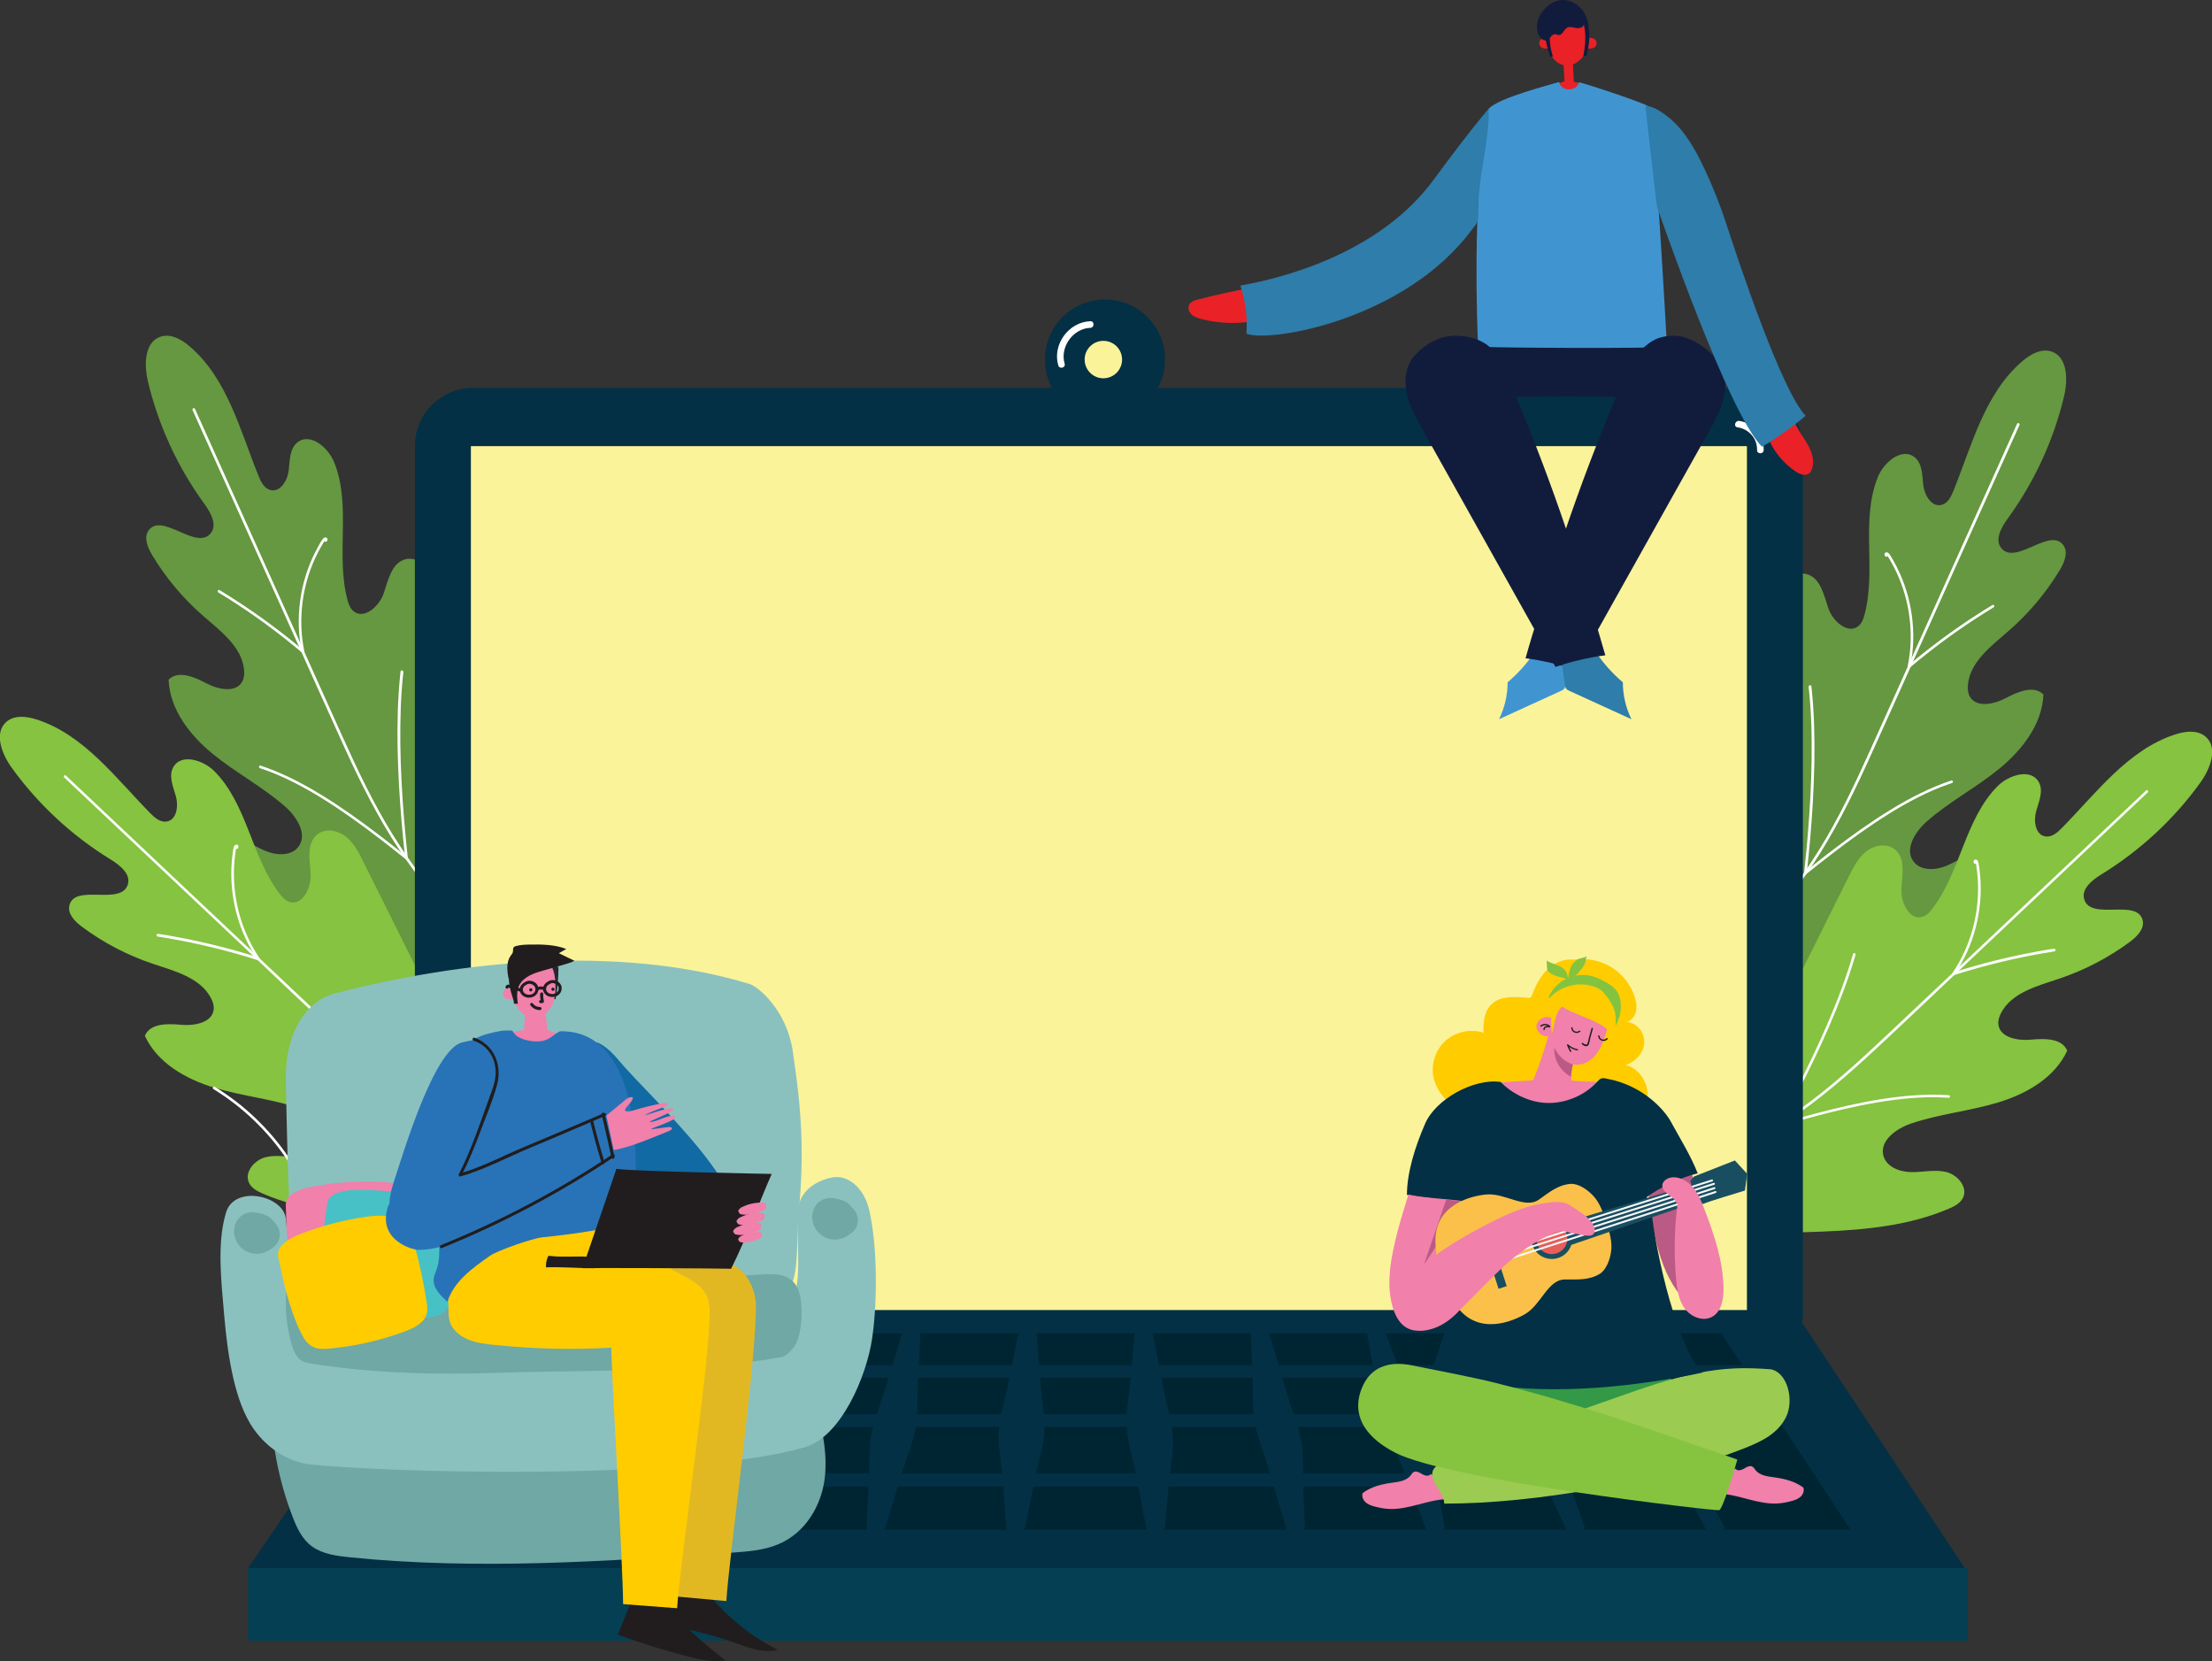 <?xml version="1.0" encoding="UTF-8"?><svg id="_レイヤー_2" xmlns="http://www.w3.org/2000/svg" viewBox="0 0 414.75 311.4"><rect x="0" y="0" width="414.75" height="311.4" fill="#333333" stroke="none"/><defs><style>.cls-1{fill:none;stroke:#f7f8f9;stroke-linecap:round;stroke-linejoin:round;stroke-width:.36px;}.cls-2{fill:#fac049;}.cls-3{fill:#033044;}.cls-4{fill:#002532;}.cls-5{fill:#053f54;}.cls-6{fill:#ea2126;}.cls-7{fill:#fff;}.cls-8{fill:#fc0;}.cls-9{fill:#faf39a;}.cls-10{fill:#f180ab;}.cls-11{fill:#e75e5a;}.cls-12{fill:#8ac1bf;}.cls-13{fill:#9bcb51;}.cls-14{fill:#84c340;}.cls-15{fill:#86c440;}.cls-16{fill:#ba5a85;}.cls-17{fill:#659840;}.cls-18{fill:#e2b822;}.cls-19{fill:#111c3d;}.cls-20{fill:#126aa4;}.cls-21{fill:#221e1f;}.cls-22{fill:#211d1e;}.cls-23{fill:#4095d1;}.cls-24{fill:#194e60;}.cls-25{fill:#85c340;}.cls-26{fill:#6fa8a4;}.cls-27{fill:#2873b7;}.cls-28{fill:#339946;}.cls-29{fill:#262632;}.cls-30{fill:#2e7daa;}.cls-31{fill:#47c1c6;}</style></defs><g id="_レイヤー_5"><g><path class="cls-17" d="M84.5,185.55c-7.98-2.68-15.82-5.8-23.46-9.33-7.32-3.38-14.59-7.23-20.23-13-.79-.81-1.58-1.73-1.66-2.86-.16-2.19,2.51-3.62,4.68-3.3,2.17,.31,4.02,1.68,6.05,2.51,2.03,.82,4.73,.93,6.06-.81,1.78-2.31-.26-5.6-2.45-7.53-4.2-3.69-9.22-6.32-13.55-9.85-4.33-3.53-8.11-8.38-8.33-13.96,1.78-1.8,4.79-.53,7.03,.66,2.24,1.19,5.61,1.9,6.8-.33,.34-.64,.39-1.39,.33-2.11-.38-4.34-4.37-7.3-7.66-10.16-3.77-3.28-7.02-7.15-9.59-11.43-.85-1.42-1.62-3.3-.64-4.63,2.51-3.42,8.92,3.85,11.62,.57,1.3-1.59,0-3.91-1.21-5.57-4.99-6.85-8.6-14.7-10.56-22.94-.74-3.12-.65-7.39,2.41-8.37,1.89-.61,3.89,.52,5.4,1.81,7.07,6.02,9.46,15.71,12.94,24.32,.45,1.12,1.08,2.36,2.25,2.64,1.84,.44,3.17-1.79,3.4-3.67,.22-1.88,.15-4.07,1.62-5.26,2.35-1.9,5.73,.86,6.88,3.66,3.3,8.05,.28,17.41,2.51,25.81,.2,.77,.48,1.57,1.07,2.1,1.95,1.75,4.89-.79,5.73-3.27,.84-2.48,1.46-5.63,3.97-6.37,1.85-.54,3.84,.71,4.79,2.38,.95,1.67,1.11,3.67,1.25,5.59,.52,7.33,1.04,14.65,1.57,21.98,.22,3.06,1.74,7.19,4.74,6.52,2.97-.66,2.9-5.32,5.45-6.98,1.85-1.21,4.49-.29,5.85,1.45,1.36,1.74,1.75,4.03,1.98,6.23,1.54,14.72-2.04,29.93-9.98,42.42"/><path class="cls-7" d="M36.55,76.64c3.07,6.82,6.14,13.64,9.21,20.46,3.06,6.79,6.11,13.58,9.17,20.37,3.04,6.76,6.08,13.52,9.13,20.28,2.91,6.44,5.92,12.85,9.66,18.85,3.54,5.68,7.65,11,12.25,15.86,.56,.59,1.12,1.17,1.69,1.75,.22,.22-.12,.57-.35,.35-4.66-4.7-8.86-9.85-12.52-15.37-3.89-5.87-7.04-12.16-9.97-18.55-3.08-6.73-6.09-13.5-9.13-20.25-3.07-6.82-6.14-13.64-9.21-20.46-3.07-6.82-6.14-13.64-9.21-20.46-.39-.86-.77-1.72-1.16-2.58-.13-.28,.29-.53,.42-.25h0Z"/><path class="cls-7" d="M75.64,125.92c-.25,2.18-.4,4.36-.49,6.55-.09,2.32-.11,4.64-.09,6.96,.03,2.36,.11,4.72,.23,7.08,.12,2.33,.28,4.66,.47,6.99,.18,2.21,.39,4.42,.63,6.62,.03,.26,.06,.51,.08,.77,.03,.24-.27,.29-.42,.17-1.59-1.27-3.19-2.54-4.81-3.78-1.7-1.31-3.42-2.59-5.17-3.83-1.78-1.26-3.59-2.48-5.45-3.64-1.81-1.13-3.66-2.19-5.57-3.15-1.82-.92-3.68-1.74-5.61-2.41-.23-.08-.46-.16-.7-.24-.3-.1-.17-.57,.13-.47,1.94,.64,3.83,1.44,5.67,2.33,1.93,.94,3.8,1.98,5.63,3.1,1.86,1.13,3.68,2.34,5.47,3.59,1.78,1.25,3.53,2.54,5.26,3.85,1.65,1.26,3.29,2.54,4.91,3.84,.19,.15,.38,.31,.58,.46-.14,.06-.28,.12-.42,.17-.24-2.18-.46-4.37-.65-6.55-.2-2.32-.37-4.64-.5-6.96-.13-2.36-.22-4.72-.27-7.08-.04-2.33-.03-4.66,.04-6.99,.07-2.21,.21-4.42,.43-6.62,.03-.26,.05-.51,.08-.77,.02-.13,.1-.24,.24-.24,.12,0,.26,.11,.24,.24h0Z"/><path class="cls-7" d="M41.18,110.64c2.17,1.32,4.3,2.7,6.39,4.15,2.08,1.44,4.11,2.95,6.1,4.51,1.12,.88,2.23,1.79,3.33,2.71-.14,.08-.27,.16-.41,.24-.65-3.17-.75-6.43-.31-9.64,.43-3.18,1.39-6.29,2.85-9.15,.2-.4,.42-.8,.64-1.2,.22-.39,.44-.79,.7-1.15,.11-.16,.26-.31,.46-.34,.2-.04,.41,.06,.47,.27,.09,.32-.29,.74-.58,.43-.21-.23,.13-.58,.35-.35-.08,.01-.17,.02-.25,.03,.01-.02,.02-.03,0-.01,0,.01,0,.01,0,.03,.08,.15,.13,.03,.02,.13-.12,.11-.19,.28-.28,.41-.19,.31-.37,.62-.55,.94-.36,.64-.69,1.29-1,1.96-.61,1.31-1.11,2.67-1.51,4.06-.8,2.79-1.17,5.7-1.1,8.61,.04,1.63,.23,3.25,.56,4.84,.05,.25-.22,.4-.41,.24-1.93-1.62-3.9-3.19-5.92-4.7-2.02-1.51-4.09-2.95-6.2-4.33-1.19-.78-2.39-1.54-3.6-2.27-.27-.16-.02-.59,.25-.42h0Z"/><path class="cls-25" d="M98.25,227.77c-8.4,.57-16.84,.68-25.25,.33-8.05-.33-16.25-1.12-23.66-4.3-1.04-.44-2.12-1-2.63-2.01-.98-1.96,.94-4.3,3.07-4.84,2.13-.54,4.36,.02,6.55,0,2.19-.01,4.72-.94,5.29-3.06,.76-2.82-2.38-5.08-5.14-6.03-5.29-1.81-10.93-2.33-16.29-3.94-5.35-1.61-10.69-4.65-13.03-9.73,.96-2.34,4.22-2.32,6.75-2.07,2.52,.24,5.91-.38,6.16-2.9,.07-.72-.17-1.44-.5-2.08-2.01-3.87-6.82-5.08-10.96-6.47-4.73-1.59-9.22-3.93-13.23-6.91-1.33-.99-2.76-2.43-2.36-4.04,1.02-4.12,9.71,.16,10.95-3.91,.6-1.96-1.49-3.61-3.24-4.69-7.22-4.43-13.56-10.3-18.52-17.17-1.88-2.6-3.42-6.58-.97-8.66,1.52-1.28,3.79-1,5.68-.39,8.83,2.87,14.73,10.91,21.24,17.54,.84,.86,1.9,1.77,3.09,1.58,1.87-.29,2.25-2.87,1.74-4.69-.51-1.82-1.42-3.82-.51-5.48,1.45-2.66,5.62-1.39,7.75,.76,6.12,6.18,6.91,15.98,12.17,22.9,.48,.64,1.04,1.27,1.79,1.54,2.47,.87,4.22-2.6,4.05-5.21-.17-2.61-.8-5.76,1.24-7.4,1.5-1.21,3.82-.81,5.34,.37,1.52,1.18,2.43,2.96,3.28,4.69,3.28,6.57,6.56,13.14,9.83,19.72,1.37,2.75,4.35,5.98,6.87,4.22,2.5-1.74,.65-6.02,2.37-8.53,1.25-1.82,4.04-1.98,5.96-.89,1.92,1.09,3.16,3.06,4.21,5,7.04,13.02,9.53,28.44,6.96,43.01"/><path class="cls-7" d="M12.35,145.4c5.44,5.13,10.88,10.27,16.32,15.4,5.42,5.11,10.83,10.22,16.25,15.33,5.39,5.09,10.78,10.18,16.18,15.26,5.15,4.84,10.37,9.62,16.13,13.74,5.44,3.9,11.27,7.25,17.38,9.99,.74,.33,1.48,.65,2.23,.97,.29,.12,.1,.57-.19,.45-6.1-2.57-11.95-5.73-17.44-9.43-5.84-3.94-11.15-8.56-16.29-13.35-5.42-5.04-10.78-10.15-16.16-15.24-5.44-5.13-10.88-10.27-16.32-15.4-5.44-5.13-10.88-10.27-16.32-15.4-.69-.65-1.37-1.29-2.06-1.94-.23-.21,.07-.6,.3-.39h0Z"/><path class="cls-7" d="M29.61,175.06c2.51,.39,5.01,.86,7.49,1.4,2.47,.54,4.93,1.16,7.36,1.84,1.38,.39,2.75,.8,4.11,1.24-.1,.13-.19,.25-.29,.38-1.81-2.68-3.15-5.66-3.97-8.79-.81-3.1-1.11-6.34-.86-9.54,.04-.45,.08-.9,.14-1.35,.06-.44,.1-.89,.21-1.33,.05-.19,.13-.38,.3-.49,.17-.11,.4-.1,.53,.07,.2,.27,.01,.8-.37,.62-.28-.13-.1-.59,.19-.45-.07,.04-.14,.08-.22,.13,0-.03,0-.03,0-.01,0,0,0,.01,.01,.02,.14,.11,.13-.02,.07,.12-.07,.15-.07,.33-.1,.49-.06,.36-.11,.72-.15,1.08-.09,.73-.15,1.46-.18,2.19-.06,1.44,0,2.89,.16,4.33,.33,2.89,1.09,5.72,2.27,8.37,.66,1.49,1.45,2.91,2.36,4.26,.14,.21-.05,.45-.29,.38-2.4-.77-4.82-1.46-7.26-2.08-2.44-.62-4.9-1.17-7.38-1.64-1.39-.27-2.79-.51-4.2-.73-.31-.05-.24-.53,.07-.48h0Z"/><path class="cls-17" d="M330.25,188.33c7.98-2.68,15.82-5.8,23.46-9.33,7.32-3.38,14.59-7.23,20.23-13,.79-.81,1.58-1.73,1.66-2.86,.16-2.19-2.51-3.62-4.68-3.3-2.17,.31-4.02,1.68-6.05,2.51-2.03,.82-4.73,.93-6.06-.81-1.78-2.31,.26-5.6,2.45-7.53,4.2-3.69,9.22-6.32,13.55-9.85,4.33-3.53,8.11-8.38,8.33-13.96-1.78-1.8-4.79-.53-7.03,.66-2.24,1.19-5.61,1.9-6.8-.33-.34-.64-.39-1.39-.33-2.11,.38-4.34,4.37-7.3,7.66-10.16,3.77-3.28,7.02-7.15,9.59-11.43,.85-1.42,1.62-3.3,.64-4.63-2.51-3.42-8.92,3.85-11.62,.57-1.3-1.59,0-3.91,1.21-5.57,4.99-6.85,8.6-14.7,10.56-22.94,.74-3.12,.65-7.39-2.41-8.37-1.89-.61-3.89,.52-5.4,1.81-7.07,6.02-9.46,15.71-12.94,24.32-.45,1.12-1.08,2.36-2.25,2.64-1.84,.44-3.17-1.79-3.4-3.67-.22-1.88-.15-4.07-1.62-5.26-2.35-1.9-5.73,.86-6.88,3.66-3.3,8.05-.28,17.41-2.51,25.81-.2,.77-.48,1.57-1.07,2.1-1.95,1.75-4.89-.79-5.73-3.27-.84-2.48-1.46-5.63-3.97-6.37-1.85-.54-3.84,.71-4.79,2.38-.95,1.67-1.11,3.67-1.25,5.59-.52,7.33-1.04,14.65-1.57,21.98-.22,3.06-1.74,7.19-4.74,6.52-2.97-.66-2.9-5.32-5.45-6.98-1.85-1.21-4.49-.29-5.85,1.45-1.36,1.74-1.75,4.03-1.98,6.23-1.54,14.72,2.04,29.93,9.98,42.42"/><path class="cls-7" d="M378.21,79.43c-3.07,6.82-6.14,13.64-9.21,20.46-3.06,6.79-6.11,13.58-9.17,20.37-3.04,6.76-6.08,13.52-9.13,20.28-2.91,6.44-5.92,12.85-9.66,18.85-3.54,5.68-7.65,11-12.25,15.86-.56,.59-1.12,1.17-1.69,1.75-.22,.22,.12,.57,.35,.35,4.66-4.7,8.86-9.85,12.52-15.37,3.89-5.87,7.04-12.16,9.97-18.55,3.08-6.73,6.09-13.5,9.13-20.25,3.07-6.82,6.14-13.64,9.21-20.46,3.07-6.82,6.14-13.64,9.21-20.46,.39-.86,.77-1.72,1.16-2.58,.13-.28-.29-.53-.42-.25h0Z"/><path class="cls-7" d="M339.11,128.71c.25,2.18,.4,4.36,.49,6.55,.09,2.32,.11,4.64,.08,6.96-.03,2.36-.11,4.72-.23,7.08-.12,2.33-.28,4.66-.47,6.99-.18,2.21-.39,4.41-.63,6.62-.03,.26-.06,.51-.08,.77-.03,.24,.27,.29,.42,.17,1.59-1.27,3.19-2.54,4.81-3.78,1.7-1.31,3.42-2.59,5.17-3.83,1.78-1.26,3.59-2.48,5.45-3.64,1.81-1.13,3.66-2.19,5.57-3.15,1.82-.92,3.68-1.74,5.61-2.41,.23-.08,.46-.16,.7-.24,.3-.1,.17-.57-.13-.47-1.94,.64-3.83,1.44-5.67,2.33-1.93,.94-3.8,1.98-5.63,3.1-1.86,1.13-3.68,2.34-5.47,3.59-1.78,1.25-3.53,2.54-5.26,3.85-1.65,1.26-3.29,2.54-4.91,3.84-.19,.15-.38,.31-.58,.46,.14,.06,.28,.11,.42,.17,.24-2.18,.46-4.37,.65-6.55,.2-2.32,.37-4.64,.5-6.96,.13-2.36,.22-4.72,.27-7.08,.04-2.33,.03-4.66-.04-6.99-.07-2.21-.21-4.42-.43-6.62-.03-.26-.05-.51-.08-.77-.01-.13-.1-.24-.24-.24-.12,0-.26,.11-.24,.24h0Z"/><path class="cls-7" d="M373.57,113.43c-2.17,1.32-4.3,2.7-6.39,4.15-2.08,1.44-4.11,2.95-6.1,4.51-1.12,.88-2.23,1.79-3.33,2.71,.14,.08,.27,.16,.41,.24,.65-3.17,.75-6.43,.31-9.64-.43-3.18-1.39-6.29-2.85-9.15-.2-.4-.42-.8-.64-1.2-.22-.39-.44-.79-.7-1.15-.11-.16-.26-.31-.46-.34-.2-.04-.41,.06-.47,.27-.09,.32,.29,.74,.58,.43,.21-.23-.13-.58-.35-.35,.08,.01,.17,.02,.25,.03-.01-.02-.02-.03,0-.01,0,.01,0,.01,0,.03-.08,.15-.13,.03-.02,.13,.12,.11,.19,.28,.28,.41,.19,.31,.37,.62,.55,.94,.36,.64,.69,1.29,1,1.96,.61,1.31,1.11,2.67,1.51,4.06,.8,2.79,1.17,5.7,1.1,8.61-.04,1.63-.23,3.25-.56,4.84-.05,.25,.22,.4,.41,.24,1.93-1.62,3.9-3.19,5.92-4.7,2.02-1.51,4.09-2.95,6.2-4.33,1.19-.78,2.39-1.54,3.6-2.27,.27-.16,.02-.59-.25-.42h0Z"/><path class="cls-25" d="M316.51,230.56c8.4,.57,16.83,.68,25.25,.33,8.05-.33,16.25-1.12,23.66-4.3,1.04-.44,2.12-1,2.63-2.01,.98-1.96-.94-4.3-3.07-4.84-2.13-.54-4.36,.02-6.55,0-2.19-.01-4.72-.94-5.29-3.06-.76-2.82,2.38-5.08,5.14-6.03,5.29-1.81,10.93-2.33,16.29-3.94,5.35-1.61,10.69-4.65,13.03-9.73-.96-2.34-4.22-2.32-6.75-2.07-2.52,.24-5.91-.38-6.16-2.9-.07-.72,.17-1.44,.5-2.08,2.01-3.87,6.82-5.08,10.96-6.47,4.73-1.59,9.22-3.93,13.23-6.91,1.33-.99,2.76-2.43,2.36-4.04-1.02-4.12-9.71,.16-10.95-3.91-.6-1.96,1.49-3.61,3.24-4.69,7.22-4.43,13.56-10.3,18.52-17.17,1.88-2.6,3.42-6.58,.97-8.66-1.52-1.28-3.79-1-5.68-.39-8.83,2.87-14.73,10.91-21.24,17.54-.84,.86-1.9,1.77-3.09,1.58-1.87-.29-2.25-2.87-1.74-4.69,.51-1.82,1.42-3.82,.51-5.48-1.45-2.66-5.62-1.39-7.75,.76-6.12,6.18-6.91,15.98-12.17,22.9-.48,.64-1.04,1.27-1.79,1.54-2.47,.87-4.22-2.6-4.05-5.21,.17-2.61,.8-5.76-1.24-7.4-1.5-1.21-3.82-.81-5.34,.37-1.52,1.18-2.43,2.97-3.28,4.69-3.28,6.57-6.56,13.14-9.83,19.72-1.37,2.75-4.35,5.98-6.87,4.22-2.5-1.74-.65-6.02-2.37-8.53-1.25-1.82-4.04-1.98-5.96-.89-1.92,1.09-3.16,3.06-4.21,5-7.04,13.02-9.53,28.44-6.96,43.01"/><path class="cls-7" d="M402.4,148.19c-5.44,5.13-10.88,10.27-16.32,15.4-5.42,5.11-10.83,10.22-16.25,15.33-5.39,5.09-10.78,10.18-16.18,15.26-5.15,4.84-10.37,9.62-16.13,13.74-5.44,3.9-11.27,7.25-17.38,9.99-.74,.33-1.48,.65-2.23,.97-.29,.12-.1,.57,.19,.45,6.1-2.57,11.95-5.73,17.44-9.43,5.84-3.94,11.15-8.56,16.29-13.35,5.42-5.04,10.78-10.15,16.16-15.24,5.44-5.13,10.88-10.27,16.32-15.4,5.44-5.13,10.88-10.27,16.32-15.4,.69-.65,1.37-1.29,2.06-1.94,.23-.21-.07-.6-.3-.39h0Z"/><path class="cls-7" d="M347.45,178.83c-.6,2.11-1.3,4.19-2.05,6.24-.8,2.18-1.67,4.33-2.58,6.47-.93,2.17-1.9,4.32-2.92,6.45-1,2.11-2.04,4.2-3.11,6.28-1.01,1.97-2.05,3.93-3.11,5.88-.12,.23-.25,.45-.37,.68-.11,.21,.14,.37,.32,.32,1.96-.57,3.92-1.13,5.89-1.66,2.07-.56,4.15-1.09,6.24-1.57,2.13-.49,4.27-.92,6.42-1.28,2.1-.35,4.22-.62,6.35-.79,2.03-.15,4.07-.2,6.1-.09,.24,.01,.49,.03,.73,.05,.31,.02,.37-.46,.06-.48-2.04-.15-4.09-.13-6.13,0-2.14,.13-4.27,.38-6.39,.71-2.16,.34-4.3,.76-6.43,1.23-2.12,.47-4.23,1-6.33,1.56-2.01,.53-4.01,1.1-6,1.67-.24,.07-.47,.14-.71,.2,.11,.11,.21,.21,.32,.32,1.06-1.92,2.09-3.86,3.1-5.81,1.07-2.07,2.11-4.15,3.12-6.25,1.02-2.13,2.01-4.27,2.95-6.44,.93-2.14,1.81-4.3,2.63-6.48,.78-2.07,1.5-4.16,2.13-6.28,.07-.25,.15-.5,.22-.74,.04-.13,0-.26-.13-.32-.11-.05-.28,0-.32,.13h0Z"/><path class="cls-7" d="M385.14,177.85c-2.51,.39-5.01,.86-7.49,1.4-2.47,.54-4.93,1.16-7.36,1.84-1.38,.39-2.75,.8-4.11,1.24,.1,.13,.19,.25,.29,.38,1.81-2.68,3.15-5.66,3.97-8.79,.81-3.1,1.11-6.34,.86-9.54-.04-.45-.08-.9-.14-1.35-.06-.44-.1-.89-.21-1.33-.05-.19-.13-.38-.3-.49-.17-.11-.4-.1-.53,.07-.2,.27-.01,.8,.37,.62,.28-.13,.1-.59-.19-.45,.07,.04,.14,.08,.22,.13,0-.03,0-.03,0-.01,0,0,0,.01-.01,.02-.14,.11-.13-.02-.07,.12,.07,.15,.07,.33,.1,.49,.06,.36,.11,.72,.15,1.08,.09,.73,.15,1.46,.18,2.19,.06,1.44,0,2.89-.16,4.33-.33,2.89-1.09,5.72-2.27,8.37-.66,1.49-1.45,2.91-2.36,4.26-.14,.21,.05,.45,.29,.38,2.4-.77,4.82-1.46,7.26-2.08,2.44-.62,4.9-1.17,7.38-1.64,1.39-.27,2.79-.51,4.2-.73,.31-.05,.24-.53-.07-.48h0Z"/><path class="cls-7" d="M40.01,204.17c2.75,1.68,5.3,3.66,7.63,5.89,2.32,2.23,4.41,4.7,6.2,7.38,.93,1.39,1.75,2.85,2.59,4.29,.87,1.49,1.84,2.91,3.11,4.11,1.22,1.15,2.6,2.11,3.97,3.07,1.43,1.01,2.8,2.06,4.12,3.21,2.67,2.34,5.09,4.95,7.47,7.58,.3,.33,.6,.66,.89,.99,.21,.23,.56-.11,.35-.35-2.39-2.65-4.79-5.31-7.42-7.72-1.3-1.19-2.65-2.32-4.08-3.36-1.36-1-2.78-1.92-4.08-3-.65-.54-1.27-1.12-1.82-1.76-.57-.66-1.07-1.38-1.53-2.12-.9-1.44-1.69-2.95-2.61-4.39-1.74-2.72-3.78-5.25-6.06-7.54-2.26-2.28-4.77-4.31-7.46-6.06-.34-.22-.68-.43-1.02-.64-.27-.16-.51,.26-.25,.42h0Z"/><polygon class="cls-3" points="368.93 294.78 46.51 293.98 77.79 248.21 338.05 248.21 368.93 294.78"/><rect class="cls-3" x="77.79" y="72.72" width="260.25" height="184.38" rx="10.92" ry="10.92"/><rect class="cls-9" x="88.29" y="83.64" width="239.26" height="161.96"/><path class="cls-3" d="M218.44,67.41c0,6.22-5.04,11.26-11.26,11.26s-11.26-5.04-11.26-11.26,5.04-11.26,11.26-11.26,11.26,5.04,11.26,11.26Z"/><path class="cls-9" d="M210.39,67.41c0,1.94-1.57,3.51-3.51,3.51s-3.51-1.57-3.51-3.51,1.57-3.51,3.51-3.51,3.51,1.57,3.51,3.51Z"/><path class="cls-7" d="M199.62,68.19c-.92-3.12,1.55-6.61,4.82-6.73,.79-.03,.8-1.27,0-1.24-4.06,.14-7.17,4.38-6.01,8.29,.22,.76,1.42,.44,1.19-.33h0Z"/><path class="cls-7" d="M325.77,80.11c2.13,.29,3.74,2.1,3.68,4.27-.02,.8,1.22,.8,1.24,0,.08-2.66-1.93-5.11-4.59-5.47-.78-.11-1.12,1.09-.33,1.19h0Z"/><path class="cls-7" d="M327.15,76.65c3.78,1.74,6.59,5.03,7.67,9.06,.21,.77,1.4,.44,1.19-.33-1.15-4.31-4.18-7.93-8.24-9.8-.72-.33-1.35,.74-.63,1.07h0Z"/><rect class="cls-5" x="46.51" y="293.98" width="322.42" height="13.61"/><polygon class="cls-4" points="346.98 286.77 66.07 286.77 89.66 249.97 322.74 249.97 346.98 286.77"/><g><path class="cls-3" d="M86.73,287.58c.67-1.22,1.34-2.44,2.01-3.66,1.61-2.93,3.21-5.86,4.82-8.8,1.94-3.55,3.89-7.09,5.83-10.64,1.67-3.05,3.35-6.11,5.02-9.16,.82-1.49,1.67-2.96,2.45-4.47,.01-.02,.02-.04,.03-.06,.41-.74,.21-1.79-.58-2.2-.75-.4-1.77-.21-2.21,.58-.67,1.22-1.34,2.44-2.01,3.66-1.61,2.93-3.21,5.86-4.82,8.8-1.94,3.55-3.89,7.09-5.83,10.64-1.67,3.05-3.35,6.11-5.02,9.16-.82,1.49-1.67,2.96-2.45,4.47-.01,.02-.02,.04-.03,.06-.41,.74-.21,1.79,.58,2.21,.75,.4,1.77,.21,2.21-.58h0Z"/><path class="cls-3" d="M115.41,271.26c-.93,2.24-1.64,4.57-2.46,6.85-.36,1-.72,2-1.07,2.99-.35,.97-.71,1.93-1.06,2.9-.23,.63-.46,1.27-.67,1.91,0,.02-.02,.04-.02,.07-.11,.3-.14,.65-.09,.98,0,.01,0,.03,0,.04,.08,.53,.44,.97,.93,1.16,.73,.29,1.65,.11,2.05-.65h0c.27-.51,.52-1.03,.76-1.54h0c.31-.65,.62-1.31,.93-1.96,.64-1.35,1.28-2.71,1.93-4.06,.68-1.44,1.37-2.88,2.05-4.32,1.6-3.38,3.37-6.69,4.81-10.14,.93-2.24,1.64-4.57,2.46-6.85,.36-1,.72-2,1.07-2.99,.35-.97,.71-1.93,1.06-2.9,.23-.63,.46-1.27,.67-1.91,0-.02,.02-.05,.02-.07,.11-.3,.14-.65,.09-.98,0-.01,0-.03,0-.04-.08-.53-.44-.97-.93-1.16-.73-.29-1.65-.11-2.05,.65-.27,.51-.52,1.03-.76,1.54-.31,.65-.62,1.31-.93,1.96-.64,1.35-1.28,2.71-1.93,4.06-.68,1.44-1.37,2.88-2.05,4.32-1.6,3.38-3.37,6.69-4.81,10.14Z"/><path class="cls-3" d="M139.36,270.26c-.69,2.39-.95,4.88-1.42,7.32-.21,1.07-.41,2.13-.62,3.2-.2,1.03-.41,2.06-.61,3.1-.13,.68-.27,1.36-.39,2.04,0,.02,0,.05-.01,.07-.06,.32-.06,.68,.02,1.04,0,.02,0,.03,.01,.05,.12,.56,.58,.95,1.09,1.09,.7,.19,1.54,0,1.89-.71h0c.24-.49,.45-.99,.64-1.48h0c.24-.62,.49-1.24,.73-1.87,.51-1.29,1.01-2.58,1.52-3.86,.54-1.37,1.08-2.74,1.61-4.11,1.26-3.21,2.82-6.33,3.78-9.65,.69-2.39,.95-4.88,1.42-7.32,.21-1.07,.41-2.13,.62-3.2,.2-1.03,.41-2.06,.61-3.1,.13-.68,.27-1.36,.39-2.04,0-.02,0-.05,.01-.07,.06-.32,.06-.68-.02-1.03,0-.02,0-.03-.01-.05-.12-.56-.58-.95-1.09-1.09-.7-.19-1.54,0-1.89,.71-.24,.49-.45,.99-.64,1.48-.24,.62-.49,1.24-.73,1.87-.51,1.29-1.01,2.58-1.52,3.86-.54,1.37-1.08,2.74-1.61,4.11-1.26,3.21-2.82,6.33-3.78,9.64Z"/><path class="cls-3" d="M163.32,269.25c-.44,2.56-.26,5.2-.39,7.8-.06,1.14-.11,2.27-.17,3.41-.05,1.1-.12,2.2-.17,3.3-.04,.72-.08,1.45-.1,2.18,0,.03,0,.05,0,.08-.02,.35,.03,.72,.13,1.09,0,.02,0,.03,.01,.05,.16,.58,.7,.94,1.25,1.01,.66,.09,1.42-.1,1.73-.78h0c.21-.47,.39-.94,.52-1.41h0c.18-.59,.36-1.18,.53-1.77,.37-1.22,.74-2.44,1.11-3.66,.39-1.3,.78-2.6,1.18-3.9,.92-3.05,2.22-6.01,2.76-9.15,.44-2.56,.26-5.2,.39-7.8,.06-1.14,.11-2.27,.17-3.41,.05-1.1,.12-2.2,.17-3.3,.04-.72,.08-1.45,.1-2.18,0-.03,0-.05,0-.08,.02-.35-.03-.72-.13-1.09,0-.02,0-.03-.01-.05-.16-.58-.7-.94-1.25-1.01-.66-.09-1.42,.1-1.73,.78-.21,.47-.38,.95-.52,1.41-.17,.59-.36,1.18-.53,1.77-.37,1.22-.74,2.44-1.11,3.66-.39,1.3-.78,2.6-1.18,3.9-.92,3.05-2.22,6.01-2.76,9.15Z"/><path class="cls-3" d="M187.27,268.25c-.17,2.76,.43,5.51,.65,8.27,.09,1.2,.19,2.41,.28,3.61,.09,1.17,.18,2.33,.27,3.5,.06,.76,.11,1.54,.18,2.31,0,.03,0,.05,0,.08,.03,.37,.11,.76,.24,1.14,0,.02,.01,.03,.02,.05,.21,.61,.85,.77,1.41,.94,.59,.18,1.3-.2,1.57-.85h0c.18-.45,.32-.9,.4-1.35h0c.11-.56,.22-1.12,.34-1.67,.23-1.16,.46-2.31,.7-3.47,.25-1.23,.49-2.46,.74-3.69,.58-2.88,1.56-5.72,1.74-8.65,.17-2.76-.43-5.51-.65-8.27-.09-1.2-.19-2.41-.28-3.61-.09-1.17-.18-2.33-.27-3.5-.06-.76-.11-1.54-.18-2.31,0-.03,0-.05,0-.08-.03-.37-.11-.76-.24-1.14,0-.02-.01-.03-.02-.05-.21-.61-.83-.93-1.41-.94-.62-.01-1.3,.2-1.57,.85-.18,.45-.32,.9-.4,1.35-.11,.56-.22,1.12-.34,1.67-.23,1.16-.46,2.31-.7,3.47-.25,1.23-.49,2.46-.74,3.69-.58,2.88-1.56,5.72-1.74,8.65Z"/><path class="cls-3" d="M211.22,267.25c.15,2.96,1.12,5.83,1.69,8.74,.25,1.27,.49,2.55,.74,3.82,.24,1.24,.47,2.47,.71,3.7,.15,.81,.3,1.63,.46,2.44,0,.03,.01,.06,.02,.09,.08,.39,.19,.79,.35,1.19,0,.02,.01,.04,.02,.05,.25,.63,.95,.76,1.57,.87,.57,.1,1.18-.3,1.41-.91h0c.16-.43,.25-.86,.28-1.28h0c.05-.53,.09-1.05,.14-1.58,.1-1.09,.19-2.18,.29-3.27,.1-1.16,.2-2.32,.3-3.48,.24-2.72,.85-5.43,.71-8.15-.15-2.96-1.12-5.83-1.69-8.74-.25-1.27-.49-2.55-.74-3.82-.24-1.24-.47-2.47-.71-3.7-.15-.81-.3-1.63-.46-2.44,0-.03-.01-.06-.02-.09-.08-.39-.19-.79-.35-1.19,0-.02-.01-.04-.02-.05-.25-.63-.95-.93-1.57-.87-.58,.06-1.18,.3-1.41,.91-.16,.42-.25,.86-.28,1.28-.04,.53-.09,1.05-.14,1.58-.1,1.09-.19,2.18-.29,3.27-.1,1.16-.2,2.32-.3,3.48-.24,2.72-.85,5.43-.71,8.15Z"/><path class="cls-3" d="M235.18,266.25c.52,3.16,1.82,6.14,2.72,9.22,.4,1.34,.79,2.69,1.19,4.03,.39,1.3,.77,2.6,1.15,3.9,.25,.85,.49,1.72,.75,2.57,0,.03,.02,.06,.03,.09,.12,.41,.28,.83,.47,1.24,0,.02,.02,.04,.02,.06,.29,.66,1.07,.94,1.73,.8,.53-.12,1.06-.4,1.25-.98h0c.13-.4,.19-.82,.16-1.22h0c-.02-.49-.04-.99-.06-1.48-.04-1.02-.08-2.04-.12-3.07-.04-1.09-.09-2.18-.13-3.26-.1-2.55,.11-5.14-.31-7.66-.52-3.16-1.82-6.14-2.72-9.22-.4-1.34-.79-2.69-1.19-4.03-.39-1.3-.77-2.6-1.15-3.9-.25-.85-.49-1.72-.75-2.57,0-.03-.02-.06-.03-.09-.12-.41-.28-.83-.47-1.24,0-.02-.02-.04-.02-.06-.29-.66-1.07-.94-1.73-.8-.53,.12-1.06,.4-1.25,.98-.13,.4-.18,.82-.16,1.22,.02,.49,.04,.99,.06,1.48,.04,1.02,.08,2.04,.12,3.07,.04,1.09,.09,2.18,.13,3.27,.1,2.55-.11,5.14,.31,7.66Z"/><path class="cls-3" d="M259.13,265.25c.95,3.33,2.51,6.46,3.76,9.69,.55,1.41,1.1,2.82,1.64,4.24,.53,1.37,1.06,2.74,1.59,4.11,.35,.9,.68,1.81,1.03,2.7,.01,.03,.02,.06,.04,.1,.17,.43,.36,.87,.58,1.29,0,.02,.02,.04,.03,.06,.33,.69,1.2,.97,1.89,.72,.49-.17,.94-.51,1.09-1.05h0c.1-.38,.12-.78,.04-1.15h0c-.09-.46-.17-.92-.26-1.39-.18-.96-.36-1.91-.53-2.87-.19-1.02-.38-2.04-.57-3.05-.44-2.39-.67-4.83-1.33-7.16-.95-3.33-2.51-6.46-3.76-9.69-.55-1.41-1.1-2.82-1.64-4.24-.53-1.37-1.06-2.74-1.59-4.11-.35-.9-.68-1.81-1.03-2.7-.01-.03-.02-.06-.04-.1-.17-.43-.36-.87-.58-1.29,0-.02-.02-.04-.03-.06-.33-.69-1.2-.97-1.89-.72-.49,.17-.95,.51-1.09,1.05-.1,.38-.12,.78-.04,1.15,.09,.46,.17,.92,.26,1.39,.18,.96,.36,1.91,.53,2.87,.19,1.02,.38,2.04,.57,3.05,.44,2.39,.67,4.83,1.33,7.16Z"/><path class="cls-3" d="M283.09,264.25c1.43,3.46,3.2,6.78,4.8,10.16,.7,1.48,1.4,2.96,2.1,4.44,.68,1.44,1.35,2.87,2.03,4.31,.44,.94,.87,1.89,1.31,2.84,.02,.03,.03,.07,.05,.1,.21,.45,.44,.9,.69,1.35,.01,.02,.02,.04,.03,.06,.37,.71,1.34,1,2.05,.65,.46-.23,.83-.61,.93-1.11h0c.07-.36,.05-.73-.07-1.09h0c-.15-.43-.3-.86-.46-1.29-.31-.89-.63-1.78-.94-2.67-.34-.95-.67-1.89-1.01-2.84-.79-2.22-1.46-4.49-2.36-6.66-1.43-3.46-3.2-6.78-4.8-10.16-.7-1.48-1.4-2.96-2.1-4.44-.68-1.44-1.35-2.87-2.03-4.31-.44-.94-.87-1.89-1.31-2.84-.02-.03-.03-.07-.05-.1-.21-.45-.44-.9-.69-1.35-.01-.02-.02-.04-.03-.06-.37-.71-1.34-1-2.05-.65-.46,.23-.83,.61-.93,1.11-.07,.36-.05,.73,.07,1.09,.15,.43,.3,.86,.46,1.29,.31,.89,.63,1.78,.94,2.67,.34,.95,.67,1.89,1.01,2.84,.79,2.22,1.46,4.49,2.36,6.66Z"/><path class="cls-3" d="M323.16,285.95c-.67-1.22-1.34-2.44-2.01-3.66-1.61-2.93-3.21-5.86-4.82-8.8-1.94-3.55-3.89-7.09-5.83-10.64-1.67-3.05-3.35-6.11-5.02-9.16-.82-1.49-1.58-3.02-2.45-4.47-.01-.02-.02-.04-.03-.06-.41-.74-1.49-1.04-2.21-.58-.75,.48-1.01,1.41-.58,2.2,.67,1.22,1.34,2.44,2.01,3.66,1.61,2.93,3.21,5.86,4.82,8.8,1.94,3.55,3.89,7.09,5.83,10.64,1.67,3.05,3.35,6.11,5.02,9.16,.82,1.49,1.58,3.02,2.45,4.47,.01,.02,.02,.04,.03,.06,.41,.74,1.49,1.04,2.21,.58,.75-.48,1.01-1.41,.58-2.21h0Z"/></g><path class="cls-3" d="M84.6,258.28h233.09c3.15,0,6.3,.06,9.45,0,.14,0,.28,0,.41,0,1.51,0,1.51-2.34,0-2.34H94.46c-3.15,0-6.3-.06-9.45,0-.14,0-.28,0-.41,0-1.51,0-1.51,2.34,0,2.34h0Z"/><path class="cls-3" d="M78.08,267.53h244.7c3.3,0,6.62,.06,9.92,0,.14,0,.29,0,.43,0,1.55,0,1.55-2.4,0-2.4H88.43c-3.3,0-6.62-.06-9.92,0-.14,0-.29,0-.43,0-1.55,0-1.55,2.4,0,2.4h0Z"/><path class="cls-3" d="M70.26,278.7h211.71c2.86,0,5.72,.05,8.58,0,.12,0,.25,0,.38,0,1.6,0,1.6-2.49,0-2.49H79.22c-2.86,0-5.72-.05-8.58,0-.12,0-.25,0-.38,0-1.6,0-1.6,2.49,0,2.49h0Z"/><g><path class="cls-10" d="M268.22,276.36c-.32,.49-1.08,.3-1.57,0-.5-.3-1.11-.67-1.61-.37-.24,.14-.38,.39-.54,.61-.82,1.06-2.33,1.22-3.66,1.4-1.9,.26-3.82,.76-5.34,1.91-.22,.61,.08,1.32,.57,1.75,.49,.43,1.14,.64,1.77,.8,.81,.21,1.63,.37,2.46,.42,3.75,.23,7.32-1.73,11.08-1.84-.85-1.47-1.7-2.93-2.55-4.4"/><path class="cls-10" d="M325.41,275.34c.32,.49,1.08,.3,1.57,0,.5-.3,1.11-.67,1.61-.37,.24,.14,.38,.39,.54,.61,.82,1.06,2.33,1.22,3.66,1.4,1.9,.26,3.82,.76,5.34,1.91,.22,.61-.08,1.32-.57,1.75-.49,.43-1.14,.64-1.77,.8-.81,.21-1.63,.37-2.46,.42-3.75,.23-7.33-1.73-11.08-1.84l2.55-4.4"/><path class="cls-8" d="M295.18,179.92c-1.84-.27-3.71,.56-5.05,1.84-1.33,1.28-2.19,2.98-2.83,4.71-.07,.18-.14,.37-.3,.49-.18,.13-.42,.12-.64,.1-2.3-.19-4.92-.42-6.62,1.14-1.44,1.31-1.68,3.47-1.57,5.41-2.47-.8-5.35-.16-7.24,1.6-1.89,1.77-2.72,4.58-2.07,7.08,.73,2.81,3.06,4.91,5.48,6.53,6.66,4.45,14.93,6.48,22.91,5.62,2.64-.28,5.3-.89,7.53-2.32,2.23-1.43,3.98-3.78,4.15-6.42,.17-2.63-1.52-5.42-4.1-6.03,1.81-.61,3.33-2.24,3.46-4.14,.13-1.9-1.38-3.85-3.29-3.92,.9-.27,1.55-1.13,1.75-2.04,.2-.92,.03-1.88-.27-2.77-.78-2.33-2.43-4.36-4.55-5.6-2.13-1.24-4.71-1.69-7.13-1.23"/><path class="cls-16" d="M317.22,219.9c1.55,7.22,3.78,14.04,4.2,21.42,.09,1.5-.04,3.34-1.39,4.03-1.36,.69-2.97-.33-4.02-1.43-4.91-5.17-6.02-12.74-6.89-19.8-.06-.45-.11-.91,.06-1.33,.15-.36,.45-.64,.76-.88,1.42-1.13,3.17-1.83,4.98-1.99,1.12-.1,1.27,.45,2.3,0"/><path class="cls-28" d="M271.47,256.38c-.41,1.54-.83,3.11-.62,4.68,.21,1.56,1.15,3.15,2.93,4.03,1.08,.53,2.37,.77,3.64,.97,9.87,1.56,20.24,1.43,30.04-.38,1.21-.22,2.45-.48,3.44-1.05,2.35-1.34,2.52-3.84,2.45-6.02-.04-1.39-.26-3.01-1.86-3.77-.89-.42-2.02-.47-3.08-.49-12.14-.28-24.31,.03-36.39,.91"/><path class="cls-13" d="M332.09,256.71c-5.06-.39-8.89-.28-13.82,.71-5.1,1.02-10.04,2.76-14.97,4.49-7.93,2.79-15.87,5.59-23.8,8.38-.7,.25-9.84,4.13-10.37,4.71-2.01,2.22,1.66,4.39,1.66,6.89,17.1,.03,40.62-4.14,56.53-10.48,2.94-1.17,6.04-2.64,7.57-5.76,1.53-3.12,.32-8.26-2.81-8.94"/><path class="cls-10" d="M287.48,202.5c1.16-2.83,1.99-5.32,2.82-8.26-1.17,.22-2.38-.92-2.2-2.06,.18-1.14,1.68-1.87,2.74-1.33,.35-1.25,.81-2.48,1.39-3.65,.11-.22,.23-.45,.43-.6,.25-.18,.57-.22,.88-.23,2.69-.11,5.26,1.03,7.68,2.17,.18,.09,.38,.18,.49,.35,.11,.17,.11,.38,.1,.58-.07,2.02-.51,4.04-1.28,5.92-.48,1.17-1.1,2.31-2.07,3.14-.97,.83-2.33,1.31-3.59,.99-.09,.82-.18,1.64-.27,2.46-.02,.2-.04,.43,.1,.59,.12,.14,4.1,.21,5.25,.34,.19,.54-1.52,1.35-1.97,1.71-2.02,1.64-4.62,2.67-7.25,2.69-2.66,.01-8.96-1.92-10.25-4.17,1.16-.4,5.8-.41,7-.66"/><path class="cls-21" d="M290.61,192.33c-.22-.23-.51-.36-.83-.38-.15,0-.3,0-.45,.05-.06,.02-.13,.04-.18,.07-.04,.02-.18,.15-.23,.15,.04,.03,.08,.06,.12,.09,0,.02,0,.03,0,.05-.05,.02-.09,.04-.14,.06,0,0,.01,0,.02,0,.15,.06,.22-.19,.07-.24,0,0-.01,0-.02,0-.06-.02-.11,.02-.14,.06-.03,.05-.04,.09-.02,.14,.02,.05,.06,.1,.12,.09,.07,0,.1-.02,.16-.06,.16-.1,.27-.18,.46-.21,.33-.05,.65,.05,.88,.29,.11,.12,.29-.06,.18-.18h0Z"/><path class="cls-21" d="M290.54,192.35c-.28-.04-.59-.06-.84,.09-.2,.12-.33,.33-.31,.57,.02,.16,.27,.16,.25,0-.05-.48,.59-.45,.89-.41,.16,.02,.16-.23,0-.25h0Z"/><path class="cls-8" d="M291.57,187.51c.1,.18,.25,.33,.4,.48,2.89,2.74,9.48,3.03,10.98,7.17,.56-1.57,.74-5.14,.61-6.79-.13-1.65-.91-3.33-2.35-4.23-1.01-.63-2.23-.82-3.42-.93-1.03-.09-2.14-.11-3.04,.39-.59,.32-1.03,.84-1.47,1.34-.68,.79-1.38,1.61-1.71,2.6"/><path class="cls-8" d="M291.54,186.78c-.65,2.26-.84,4.65-.56,6.98,.17-.72,.34-1.44,.51-2.16,.15-.63,.3-1.28,.6-1.86,.3-.58,.76-1.11,1.37-1.38-.27-.8-1.03-1.42-1.88-1.56"/><path class="cls-21" d="M298.42,192.76c-.17,.61-.34,1.23-.51,1.84-.07,.27-.11,.68-.25,.92,0,.3-.18,.38-.53,.24-.13-.06-.25-.13-.36-.21,0,.07-.02,.13-.03,.2-.04,0-.07-.01-.11-.02,.12,.11,.3-.07,.18-.18,0,0-.01-.01-.02-.02-.04-.03-.11-.05-.15-.02,0,0-.02,.01-.02,.02-.07,.05-.08,.13-.03,.2,.25,.29,.92,.62,1.2,.24,.24-.34,.29-1.01,.4-1.41,.16-.57,.32-1.15,.48-1.72,.04-.16-.2-.22-.24-.07h0Z"/><path class="cls-21" d="M295.79,196.7c-.66-.14-1.26-.43-1.77-.89-.09-.08-.25,0-.21,.12,.15,.43,.34,.84,.59,1.22,.09,.14,.31,0,.22-.13-.24-.36-.43-.75-.57-1.16-.07,.04-.14,.08-.21,.12,.54,.48,1.17,.8,1.88,.95,.16,.03,.23-.21,.07-.24h0Z"/><path class="cls-16" d="M294.9,199.55c-1.55-.49-2.78-1.72-3.46-3.15-.16,2.19,1.1,4.41,3.1,5.45,.05-.75,.18-1.49,.38-2.22"/><path class="cls-3" d="M281.37,202.84c2.32,2.39,5.78,3.99,9.16,3.94,3.39-.05,6.72-1.54,8.96-3.99,.23-.25,.46-.51,.78-.62,.3-.09,.62-.01,.92,.04,7.1,1.27,11.06,6.17,12.07,8.03,1.76,3.23,3.71,6.32,5.06,9.73-3.07,.72-7.1,2.63-9.61,4.49,.68,.47,.82,1.38,.9,2.19,.88,8.78,5.06,26.46,9.66,30.65,0,0-13.38,3.15-27.78,3.15s-23.16-3.26-23.16-3.26c0,0,4.9-13.84,4.76-14.04-.13-.19-.66-2.8-.67-3.03-.34-6.27,2.01-8.55,2.34-14.82-2.04-.1-8.29-.77-10.96-1.29,0-4.04,1.44-8.85,3.43-13.4,1.99-4.55,9.09-8.49,14.14-7.77"/><path class="cls-10" d="M264.08,223.93c-1.07,3.64-1.7,5.33-2.55,9.03-.93,4.08-1.59,8.39-.31,12.38,.47,1.47,1.28,2.96,2.69,3.67,.88,.45,1.91,.55,2.9,.46,2.43-.22,4.64-1.55,6.31-3.26,1.68-1.71,2.88-3.8,4-5.9,2.3-4.31,4.32-8.82,5.18-13.59,.06-.32,.11-.64,.03-.96-.07-.29-7.26-.08-7.57-.45-.31-.37-8.06-.66-10.69-1.38"/><path class="cls-21" d="M294.6,192.69c.05,.88,1.03,1.24,1.69,.73,.13-.1-.05-.28-.18-.18-.49,.38-1.23,.1-1.26-.55,0-.16-.26-.16-.25,0h0Z"/><path class="cls-21" d="M299.66,194.22c.06,.9,1.15,1.25,1.75,.61,.07-.07,.03-.23-.09-.22-.02,0-.04,0-.06,0-.16,.02-.16,.27,0,.25,.02,0,.04,0,.06,0-.03-.07-.06-.14-.09-.22-.45,.47-1.27,.27-1.32-.43-.01-.16-.26-.16-.25,0h0Z"/><polygon class="cls-16" points="271.17 224.88 266.98 237.12 274.77 225.31 271.17 224.88"/><path class="cls-15" d="M261.6,272.34c10.05,5.2,60.21,10.98,60.75,10.78,.7-.27,2.85-7.51,3.4-9.49-16.09-5.53-29.04-10.26-45.44-14.4-3.79-.96-11.81-2.51-15.62-3.27-4.16-.83-7.14,.33-8.73,3.04-1.59,2.71-3.37,8.68,5.64,13.34Z"/><g><path class="cls-2" d="M286,246.33c2.98-1.76,4.23-6.44,7.39-6.46,2.4-.02,4.44,.19,6.53-1.03,1.2-.7,2.09-2.75,2.22-4.8,.11-1.84-.76-4.4-.95-4.92-.16-.54-.95-3.12-2.12-4.55-1.31-1.6-3.23-2.74-4.62-2.62-2.42,.22-3.94,1.57-5.91,2.95-2.58,1.81-6.34-1.26-9.79-.97-2.62,.22-9.93,1.73-9.6,9.16,.15,3.41,.82,5.49,.98,5.96,.14,.47,.82,2.55,2.7,5.41,4.09,6.23,10.91,3.21,13.17,1.87Z"/><path class="cls-24" d="M292.14,235.84c-2.02,.65-4.18-.46-4.83-2.46-.65-2.01,.46-4.16,2.48-4.8,2.02-.65,4.18,.46,4.83,2.46,.65,2.01-.46,4.16-2.48,4.8Z"/><path class="cls-24" d="M317.89,221.86c.11,.19,1.04,3.21,1.04,3.21l-25.42,8.69-1.35-4.18,25.74-7.71Z"/><path class="cls-24" d="M325.28,217.55l2.31,2.51-.41,3.13s-7.47,2.26-7.67,2.46c-.21,.19-1.29-.28-1.29-.28l-1.28-3.95,.65-.84,7.69-3.02Z"/><path class="cls-11" d="M291.86,234.97c-1.54,.49-3.18-.35-3.67-1.87-.49-1.53,.35-3.16,1.88-3.65,1.54-.49,3.18,.35,3.67,1.87,.49,1.53-.35,3.16-1.88,3.65Z"/><line class="cls-1" x1="280.27" y1="234.19" x2="321.01" y2="221.3"/><line class="cls-1" x1="280.44" y1="235.02" x2="321.37" y2="221.93"/><line class="cls-1" x1="281.06" y1="236.62" x2="321.66" y2="223.47"/><line class="cls-1" x1="280.77" y1="235.77" x2="321.46" y2="222.74"/><polygon class="cls-24" points="280.98 241.61 277.45 230.69 278.97 230.2 282.51 241.12 280.98 241.61"/></g><path class="cls-10" d="M267.18,236.83c4.5-3.58,9.57-6.37,14.77-8.84,1.98-.94,4.59-1.92,6.76-2.27,2.17-.35,4.18-.82,5.97,.43,.77,.53,2.21,1.4,2.88,2.05,1.9,1.84,1.5,2.69,1.25,3.09-.51,.83-2.76,.04-3.54-.03-.78-.07-1.53-.44-2.32-.44-.55,0-1.09,.19-1.61,.39-3.81,1.51-7.12,4.07-10.1,6.87-2.99,2.8-5.71,5.87-8.75,8.62-2.34-2.89-4.22-6.14-5.54-9.62"/><path class="cls-10" d="M314.56,225.54c-.63,4.73-.73,9.53-.29,14.28,.18,1.92,.48,3.92,1.61,5.48,1.14,1.56,3.36,2.5,5.08,1.6,1.79-.93,2.22-3.28,2.2-5.29-.06-5.2-1.77-10.23-3.65-15.08-.53-1.36-1.09-2.74-2.02-3.87-.93-1.13-2.31-1.99-3.78-1.95-.95,.02-2.02,.63-2.03,1.57-.02,1.43,2.17,1.88,2.62,3.24"/><path class="cls-14" d="M290.36,186.97c.65-1.53,1.88-2.81,3.38-3.52,1.5-.72,3.27-.87,4.88-.41,.79,.22,1.54,.59,2.26,.98,.85,.46,1.71,.99,2.26,1.78,.52,.74,.74,1.66,.77,2.57,.05,1.37-.3,2.76-1,3.94,.1-1.05,.07-2.13-.27-3.12-.3-.87-.82-1.65-1.38-2.39-.33-.44-.69-.88-1.13-1.21-.37-.27-.79-.47-1.23-.62-2.88-1.02-6.34-.13-8.37,2.14"/><path class="cls-14" d="M294.01,183.73c.03-.06-.04-.11-.1-.13-1.17-.47-2.55-.51-3.47-1.36-.11-.1-.2-.2-.27-.33-.09-.18-.1-.38-.11-.58-.02-.42-.04-.84-.06-1.26,.9,.66,2.15,.73,3.02,1.43,.63,.5,1,1.32,.96,2.12"/><path class="cls-14" d="M293.98,183.61c.11-.75,.22-1.5,.52-2.2,.3-.7,.8-1.33,1.5-1.63,.53-.22,1.13-.24,1.63-.53-.31,.21-.29,.66-.35,1.02-.1,.57-.47,1.05-.84,1.5-.65,.81-1.38,1.67-2.39,1.92"/></g><g><path class="cls-6" d="M235.1,53.86c-3.53,.63-7.04,1.39-10.51,2.3-.61,.16-1.28,.37-1.59,.91-.35,.6-.09,1.41,.42,1.88s1.2,.7,1.88,.87c3.31,.85,6.81,.96,10.17,.31,.18-.04,.38-.08,.52-.2,.23-.2,.24-.55,.22-.85-.09-1.8-.46-3.59-1.1-5.27v.06Z"/><path class="cls-6" d="M336.85,79.22c.04-.1-.15-.15-.21-.06-.06,.09-.02,.21,.02,.31,.6,1.41,1.59,2.61,2.33,3.95,.75,1.34,1.25,2.93,.79,4.39-.12,.38-.32,.76-.65,.99-.73,.49-1.72,.08-2.45-.41-2.33-1.56-4.18-3.83-5.23-6.43,1.99-1.04,3.91-2.2,5.76-3.46l-.37,.74Z"/><path class="cls-19" d="M277.12,63.56c.57,3.21,1.14,6.41,1.71,9.62,.08,.44,.19,.93,.63,1.18,.37,.21,.85,.17,1.3,.15,10.02-.37,19.74-.16,29.64,.02,.36,0,.78-.87,1.03-1.09,.2-.17,.24-.42,.27-.66,.48-3.66,.28-7.38-.58-10.98-11.31,.19-22.61,.77-33.87,1.74l-.13,.02Z"/><path class="cls-6" d="M290.72,2.17c-.72,1.71-.71,3.07-.72,4.93,0,1.82,.6,3.54,1.93,4.53,1.77,1.32,3.61,.48,4.76-.86,1.15-1.34,1.42-3.24,1.24-4.99-.19-1.77-.93-3.64-2.49-4.51-1.57-.87-4.42-.86-4.7,.91h0Z"/><path class="cls-6" d="M290.21,7.2c-.35-.24-1.02-.06-1.33,.24s-.36,.82-.12,1.18c.41,.62,1.33,.53,2.06,.38-.09-.63-.3-1.24-.61-1.8h0Z"/><path class="cls-6" d="M297.77,7.2c.36-.24,1.02-.06,1.33,.24,.31,.3,.36,.82,.12,1.18-.41,.62-1.33,.53-2.06,.38,.09-.63,.3-1.24,.61-1.8h0Z"/><path class="cls-19" d="M297.87,5.07c.32,1.78,.05,3.71-.42,5.45-.19-.02-.36,0-.58,0,.39-1.93,.55-4.03,.1-5.94-.07,.59-.85,.77-1.44,.67-.59-.1-1.23-.33-1.74-.02-.59,.35-.81,1.33-1.5,1.33-.27,0-.52-.16-.78-.15-.61,.03-.84,.85-1.39,1.1-.61,.27-1.28-.28-1.58-.87-.47-.94-.47-2.07-.12-3.05,.35-.99,1.03-1.83,1.84-2.5,.41-.34,.86-.64,1.36-.83,1.42-.56,3.13-.17,4.3,.81,1.17,.98,1.83,2.49,1.96,4h0Z"/><path class="cls-19" d="M289.72,6.7c.1,1.27,.55,2.7,.91,3.93,.2-.03,.72-.05,.57-.02-.07,.01-.31-1.03-.38-1.33-.26-1.13-.24-2.38-.28-3.54l-.83,.97Z"/><path class="cls-6" d="M293.13,11.63c.07,1.21,.14,2.41,.21,3.61-2.21,.86-9.39,3-9.75,4.14-.46,1.44-.18,3.41-.15,4.44,3.74,.19,7.97-.36,11.7-.17,3.59,.18,7.21,.36,10.75-.27,.18-1-.24-3.3-.86-4.2-.87-1.26-8.51-3.66-9.96-3.85,0-1.31-.15-2.62-.14-3.93-.38,0-1.41,0-1.79,.01l-.02,.2Z"/><path class="cls-23" d="M292.34,15.37c.13,.85,1.02,1.45,1.89,1.39,.95-.06,1.69-.56,1.81-1.33,.88,.08,12.59,4,12.94,4.47,1.29,1.69,3.42,42.71,3.58,45.09-1.64,.39-32.96,.23-35.43,0-1.25-32.34,2-44.62,2-44.62,1.99-2.05,11.08-4.35,13.21-5h0Z"/><path class="cls-23" d="M294.18,123.93c-.22,1.5-.43,2.99-.65,4.49-.03,.23-.07,.46-.2,.65-.15,.22-.41,.34-.66,.46-3.87,1.77-7.73,3.53-11.6,5.3,1.06-2.15,1.6-4.53,1.61-6.92,2-1.69,3.75-3.67,5.19-5.85,1.95,.7,3.97,1.2,6.03,1.47l.28,.41Z"/><path class="cls-19" d="M287.7,118.1c4.68-16.57,10.51-32.82,17.43-48.6,.62-1.41,1.43-2.72,2.52-3.81,1.75-1.76,3.3-2.73,6.18-2.75,2.9-.03,5.86,2.05,7.85,4.15,1.72,1.81,2.12,4.56,1.64,7.01-.48,2.45-1.71,4.67-2.93,6.85-8.33,14.88-16.66,29.76-25,44.64-3.04-1.03-6.17-1.77-9.35-2.18,.83-2.96,1.72-5.9,2.68-8.83l-1.03,3.53Z"/><path class="cls-30" d="M292.78,123.93c.22,1.5,.43,2.99,.65,4.49,.03,.23,.07,.46,.2,.65,.15,.22,.41,.34,.66,.46,3.87,1.77,7.73,3.53,11.6,5.3-1.06-2.15-1.6-4.53-1.61-6.92-2-1.69-3.75-3.67-5.19-5.85-1.95,.7-3.97,1.2-6.03,1.47l-.28,.41Z"/><path class="cls-19" d="M299.35,117.55c-4.68-16.57-10.51-32.82-17.43-48.6-.62-1.41-1.41-2.74-2.52-3.81-1.73-1.66-4.71-2.28-6.78-2.2-2.9,.12-5.27,1.49-7.26,3.59-1.72,1.81-2.12,4.56-1.64,7.01,.48,2.45,1.71,4.67,2.93,6.85,8.33,14.88,16.66,29.76,25,44.64,3.04-1.03,6.17-1.77,9.35-2.18-.83-2.96-1.72-5.9-2.68-8.83l1.03,3.53Z"/><path class="cls-30" d="M279.13,20.37c-3.78,4.51-6.88,8.65-10.37,13.39-11.42,15.51-32.79,19.13-36.19,19.78,.95,2.9,1.34,5.98,1.14,9.02,4.38,1.74,29.81-2.59,42.31-19.56,.37-.5,.84-.95,1.03-1.54,.17-.51,.15-1.06,.13-1.6-.23-5.95,2.17-13.54,1.94-19.49h0Z"/><path class="cls-30" d="M308.51,19.91c1.54-.31,4.74,2.2,6.16,3.79,2.11,2.37,3.63,5.2,4.98,8.08,1.55,3.31,2.9,6.71,4.03,10.18,2.03,6.24,10.31,31.27,14.88,35.99-2.56,2.16-5.3,4.1-8.18,5.8-6.31-6.25-19.17-43.54-19.5-44.44-.24-.65-.32-1.35-.4-2.05-.66-5.79-1.31-11.57-1.97-17.36h0Z"/></g><path class="cls-12" d="M55.48,240c-1.37-8.51-1.55-22.89-1.89-36.87-.29-12.2,5.98-16.06,9.04-16.85,28.03-7.25,56.01-8.47,77.92-1.81,1.64,.5,6.94,4.94,8.08,12.51,1.72,11.42,2.21,19.25,1.08,31-.32,3.32,.02,10.17-1.29,12.83-2.39,4.86-7.57,2.46-11.47,3.05-24.77,3.73-49.73,4.37-74.56,1.93-3.29-.32-6.94-.62-6.9-5.77"/><path class="cls-26" d="M50.76,262.4c0,7.48,1.41,14.96,4.13,22.03,.79,2.05,1.77,4.17,3.66,5.52,1.97,1.41,4.61,1.76,7.12,2.01,23.7,2.4,47.65,.77,71.44-.87,3.01-.21,6.09-.43,8.82-1.58,5.12-2.15,8.05-7.24,8.69-12.26,.64-5.03-.63-10.07-1.89-15-.28-1.07-.61-2.24-1.58-2.91-.94-.65-2.22-.68-3.41-.68-29.77,0-59.54,0-89.3,0-2.91,0-6.54,.43-7.48,2.9-.16,.91,1.95,.83,1.71-.07"/><path class="cls-12" d="M58.74,252.87c-2.56,.1-3.66-7.24-3.74-11.64-.08-4.4-1.02-8.39-1.41-12.74-.4-4.35-9.58-6.41-11.19-1.23-1.78,5.73-.89,13.17-.36,19.39,.68,7.82,2,16.24,5.52,21.24,2.85,4.05,6.99,6.27,10.68,6.66,14.87,1.55,70.72,3.1,92.68-3.24,6.76-1.95,11.56-13.25,12.61-20.42,1.02-6.97,.98-17.22-.52-23.92-1.01-4.47-4.16-6.75-6.93-6.24-2.37,.44-6.09,2.07-6.46,6.11-.37,4.04,.7,12.54-.68,15.89-1.1,2.66-1.64,4.43-3.43,5.51-3.98,2.38-6.09,2.77-10.27,3.67-25.2,5.43-53.19,5.85-78.4,.59"/><path class="cls-26" d="M53.75,241.14c-.38,3.54-.09,7.21,.83,10.55,.3,1.1,.7,2.21,1.38,2.91,.73,.75,1.68,.93,2.59,1.07,11.48,1.8,23.06,2.1,34.61,1.7,12.56-.43,25.62-.11,38.15-1.35,3.73-.37,9.75-.55,13.45-1.3,2.23-.45,2.26-.03,3.99-2.04,1.73-2.01,2.06-8.61,.79-11.2-1.38-2.8-4.28-2.71-6.72-2.55-26.95,1.78-55.1,1.84-83.38,.72-1.52-.06-5.85-.83-5.69,1.47"/><path class="cls-26" d="M51.29,229.07c-.47-1-1.75-1.47-2.93-1.69-.46-.09-.94-.15-1.41-.11-.96,.09-1.84,.62-2.37,1.35-.53,.73-.74,1.63-.68,2.5,.08,1.12,.61,2.21,1.52,2.97,.91,.75,2.21,1.13,3.42,.92,.69-.12,1.33-.42,1.9-.8,.45-.3,.87-.65,1.18-1.07,1.02-1.39,.54-3.5-1.01-4.42"/><path class="cls-26" d="M159.69,226.4c-.47-1.01-1.75-1.47-2.93-1.69-.46-.09-.94-.15-1.41-.11-.96,.09-1.84,.62-2.37,1.35-.53,.73-.74,1.63-.68,2.5,.08,1.12,.61,2.21,1.52,2.97,.91,.75,2.21,1.13,3.42,.92,.69-.12,1.33-.42,1.9-.8,.45-.3,.87-.65,1.18-1.07,1.02-1.39,.54-3.5-1.01-4.42"/><path class="cls-10" d="M53.58,225.71c.11,5.02,.25,9.89,1.57,14.76,.36,1.31,.85,2.73,2.16,3.47,.82,.46,1.84,.59,2.84,.67,4.66,.41,9.42,.21,14.05-.56,1.79-.3,3.76-.82,4.65-2.18,.5-.77,.55-1.67,.58-2.54,.12-3.66,0-7.32-.34-10.96-.17-1.82-.48-3.78-1.95-5.09-1.55-1.36-3.98-1.66-6.24-1.74-4.21-.15-8.47,.17-12.61,.97-2.1,.41-4.62,1.38-4.7,3.19"/><path class="cls-31" d="M61.4,225.43c-.74,4.97-1.44,9.79-.97,14.81,.13,1.36,.37,2.84,1.54,3.79,.73,.6,1.72,.9,2.68,1.15,4.52,1.2,9.24,1.84,13.94,1.87,1.81,.01,3.84-.15,4.95-1.34,.62-.67,.83-1.55,1-2.4,.74-3.59,1.25-7.21,1.53-10.86,.14-1.83,.17-3.81-1.06-5.35-1.29-1.61-3.64-2.32-5.85-2.79-4.12-.88-8.37-1.29-12.59-1.22-2.14,.04-4.78,.56-5.18,2.33"/><path class="cls-8" d="M52.13,235.41c1.02,4.92,2.02,9.68,4.19,14.23,.59,1.23,1.32,2.53,2.75,3.02,.89,.31,1.92,.24,2.91,.15,4.66-.45,9.3-1.5,13.72-3.12,1.7-.62,3.55-1.49,4.18-2.99,.35-.85,.24-1.75,.11-2.6-.54-3.62-1.31-7.2-2.3-10.72-.5-1.76-1.15-3.63-2.83-4.65-1.77-1.06-4.21-.91-6.45-.58-4.17,.62-8.3,1.71-12.23,3.25-1.99,.78-4.29,2.19-4.05,4"/><path class="cls-22" d="M133.67,299.87c3.4,3.86,7.54,7.08,12.14,9.45-2.79,.66-5.65-.49-8.35-1.44-3.62-1.27-7.34-2.24-11.13-2.87-.21-.04-.45-.08-.57-.26-.11-.16-.1-.37-.07-.56,.27-2.2,.8-4.37,1.56-6.45,2.16,.72,4.38,1.28,6.63,1.67"/><path class="cls-22" d="M124.97,300.21c2.71,4.47,6.93,7.82,11.06,11.08-2.47,.38-4.99-.19-7.41-.83-4.32-1.14-8.58-2.47-12.77-4,.85-2.11,1.7-4.22,2.54-6.33,.05-.13,.11-.27,.23-.35,.14-.1,.32-.09,.49-.08,1.94,.13,3.88,.27,5.81,.4"/><path class="cls-18" d="M133.07,246.76c.02-1.43,.01-2.91-.68-4.19-.86-1.6-2.63-2.56-4.31-3.44-4.78-2.49-9.56-4.99-14.34-7.48-1.6-.84-3.22-1.68-4.97-2.2-.96-.28-1.94-.47-2.94-.58,4.16-1.99,9.15-2.45,13.63-1.21l-.35,.54c5.72,2.79,11.44,5.59,17.16,8.38,.97,.47,1.95,.96,2.73,1.67,1.62,1.47,2.65,4.03,2.72,6.14,.31,9.17-5.09,47.97-5.53,55.77l-9.27-.85c.41-7.36,6.02-43.89,6.12-52.55Z"/><path class="cls-8" d="M83.96,236.33c.17-.94,.4-1.9,.95-2.71,.67-.98,1.74-1.64,2.83-2.19,2.52-1.28,5.28-2.14,8.12-2.52,2.02-.27,4.07-.3,6.12-.26,1.29,.02,2.58,.07,3.86,.22,1,.12,1.98,.3,2.94,.58,1.75,.52,3.37,1.36,4.97,2.2,4.78,2.49,9.56,4.99,14.34,7.48,1.68,.87,3.44,1.84,4.31,3.44,.69,1.27,.69,2.76,.68,4.19-.1,8.66-5.71,47.38-6.12,54.74l-10.13-.77c.01-6.54-2.25-44.83-2.21-48.07-7.34,.41-14.72,.23-22.03-.53-1.65-.17-3.32-.38-4.83-1.01-1.51-.63-2.88-1.74-3.38-3.22-.47-1.36-.16-2.85-.4-4.26-.42-2.82-.53-4.5-.03-7.31Z"/><path class="cls-20" d="M111.84,195.36c1.86,.75,3.21,2.28,4.45,3.74,5.56,6.58,27.96,26.91,19.42,31.45-2.67,1.42-4.25,2.11-7.56,1.15-2.5-.72-5.52-4-7.27-5.8-1.4-1.44-2.72-2.92-4.05-4.41-1.7-1.9-3.39-3.8-5.09-5.69-1.12-1.25-2.24-2.52-2.98-3.93-1.83-3.51-.96-7.27,.12-10.64,.68-2.1,1.46-4.23,3.13-5.77"/><path class="cls-29" d="M104.71,181.4c0,1.99-.18,3.97-.54,5.93-.28-.04-.55-.07-.83-.11,.17-2.09,.02-4.2-.46-6.24,.59,.04,1.17,.11,1.74,.23"/><path class="cls-10" d="M99.76,178.8c1.46-.06,2.81,.89,3.52,2.09,.7,1.2,.86,2.61,.87,3.98,.01,1.33-.12,2.7-.78,3.87-.67,1.17-1.98,2.1-3.4,2.03-.93-.05-1.79-.52-2.41-1.17-.62-.65-1-1.47-1.25-2.3-.5,.16-1.09,.12-1.51-.17-.43-.29-.64-.86-.42-1.31,.22-.45,.89-.67,1.33-.39,.04-.95,.16-1.9,.34-2.84,.2-1,.49-2.03,1.19-2.82,.69-.79,1.87-1.28,2.9-.94"/><path class="cls-10" d="M102.27,189.65c.11,1.04,.28,2.44,.38,3.47,.87,.38,1.81,.62,2.76,.7,0,.27-.29,.45-.55,.58-1.53,.76-3.21,1.31-4.94,1.31-1.73,0-3.5-.59-4.63-1.82,.92-.43,1.93-.69,2.96-.76,.08-1.16,.16-2.32,.24-3.48,1.26,.13,2.52-.14,3.78,0"/><path class="cls-27" d="M104.97,193.35c-1.29,.67-1.86,1.54-3.31,1.81-1.45,.27-3.81-.12-4.9-1.05-.32-.27-.7-.87-.7-.87-.14-.06-1.53-.09-2.16,.03-1.73,.32-3.49,.71-5,1.56-2.21,1.25-3.7,3.42-4.53,5.72-.82,2.29-1.05,4.73-1.24,7.15-.66,8.4-.91,16.82-.77,25.24,.03,1.69,.07,3.42-.49,5.03-.2,.57-.47,1.13-.55,1.73-.21,1.71,1.24,3.17,2.58,4.35,1.14-3.75,4.68-6.34,8.03-8.66,1.33-.93,7.9-3.25,9.78-3.43,5.94-.58,11.84-1.54,17.64-2.86,.61-.14,1.26-.3,1.66-.75,.4-.45,.37-1.27-.21-1.49-.23-.09-.51-.07-.71-.21-.28-.2-1.28-2.07-1.24-2.4,.94-7.22,1.01-31.22-13.82-30.91"/><path class="cls-22" d="M95.35,183.49c-.12-.73-.25-1.47-.23-2.22,.02-.74,.2-1.5,.65-2.12,.15-.21,.32-.4,.39-.64,.09-.34-.05-.76,.23-.99,.08-.07,.19-.11,.3-.14,.85-.26,1.76-.28,2.66-.3,2.31-.04,4.69,0,6.83,.83-.47,.26-.94,.53-1.4,.79,.98,.47,1.96,.95,2.93,1.42-.57,.31-1.2,.5-1.83,.68-1.29,.37-2.59,.74-3.88,1.11-.91,.26-1.82,.52-2.65,.95-.83,.43-1.58,1.04-1.99,1.84-.54,1.07-.41,2.32-.27,3.49-.24,0-.48-.02-.72-.03-.02-.55-.22-1.08-.39-1.6-.33-1.06-.54-2.16-.6-3.26"/><path class="cls-22" d="M103.13,184.45c.37-.29,.99-.11,1.31,.17,.49,.42,.39,1.19-.14,1.52-.44,.28-1.04,.29-1.48,.01-.68-.43-.51-1.34,.18-1.63,.33-.14,.19-.69-.15-.55-.87,.37-1.37,1.34-.8,2.2,.54,.81,1.74,.94,2.53,.45,.75-.47,1-1.54,.42-2.25-.53-.65-1.61-.87-2.28-.33-.29,.23,.12,.63,.4,.4h0Z"/><path class="cls-22" d="M98.77,184.58c.37-.29,.99-.11,1.31,.17,.49,.42,.39,1.19-.14,1.52-.44,.28-1.04,.29-1.48,.01-.68-.43-.51-1.34,.18-1.63,.33-.14,.19-.69-.15-.55-.87,.37-1.37,1.34-.8,2.2,.54,.81,1.74,.94,2.53,.45,.75-.47,1-1.54,.42-2.25-.53-.65-1.61-.87-2.28-.33-.29,.23,.12,.63,.4,.4h0Z"/><path class="cls-22" d="M101.99,185.02c-.41-.13-.85-.12-1.25,.04-.34,.13-.19,.68,.15,.55,.31-.12,.62-.14,.95-.04,.35,.11,.5-.44,.15-.55h0Z"/><path class="cls-22" d="M97.56,185.32c-.61-.22-1.21-.48-1.83-.67-.39-.12-.81-.1-.94,.35-.1,.35,.45,.5,.55,.15,.01-.04,1.9,.66,2.06,.72,.34,.13,.49-.42,.15-.55h0Z"/><path class="cls-22" d="M103.96,185.48v-.04c0-.37-.57-.37-.57,0v.04c0,.37,.57,.37,.57,0h0Z"/><path class="cls-22" d="M99.81,185.59v-.04c0-.37-.57-.37-.57,0v.04c0,.37,.57,.37,.57,0h0Z"/><path class="cls-22" d="M101.28,186.32c-.03,.51,.03,1,.15,1.5,.07-.12,.13-.23,.2-.35-.11,.02-.22,.03-.34,.05-.36,.06-.21,.6,.15,.55,.11-.02,.22-.03,.34-.05,.15-.02,.23-.21,.2-.35-.11-.44-.15-.89-.13-1.35,.02-.37-.55-.36-.57,0h0Z"/><path class="cls-22" d="M101.25,188.79c-.52,0-1.02-.21-1.31-.64-.21-.3-.7-.02-.49,.29,.41,.6,1.08,.93,1.8,.92,.37,0,.37-.57,0-.57h0Z"/><path class="cls-10" d="M112.77,209.9c1.45-1.2,2.91-2.4,4.36-3.6,.4-.33,.91-.7,1.43-.6,.3,.06-.17,.83-.47,1.17-.3,.35-.66,.67-.84,1.06-.05,.12-.08,.26,.02,.34,.04,.03,.1,.05,.16,.06,.36,.06,.74,.02,1.1-.09,1.83-.55,3.68-1.02,5.56-1.4,.23-.05,.45-.07,.68-.08,.14,0,.29,0,.37,.12,.05,.09,.04,.19-.01,.29-.11,.18-.33,.26-.54,.34-.86,.31-3.65,1.38-3.57,1.52,.05,.09,3.63-1.27,4.94-1.26,.14,0,.27,.08,.3,.2,.03,.13-.07,.2-.17,.27-.95,.63-4.5,2.06-4.31,2.08,1.19,.12,3.13-1.24,4.44-1.11,.19,.02,.35,.06,.41,.21,.21,.61-4.68,2.15-4.55,2.23,.23,.14,2.87-.41,3.58-.35,.15,.01,.28,.1,.32,.22,.04,.15-.08,.26-.21,.34-.15,.09-.31,.16-.48,.23-3.49,1.38-7.6,3.27-11.36,3.69-.1,.01-.71-4.41-1.16-5.88"/><path class="cls-27" d="M86.67,195.42c1.5-.36,3.14-.78,4.43,.02,1.44,.89,1.94,2.65,2.03,4.26,.09,1.41-.04,2.83-.38,4.2-.41,1.67-1.13,3.27-1.84,4.85-3.44,7.67-6.89,15.34-10.41,22.98-.23,.49-.49,1.02-1.01,1.26-.32,.15-.7,.15-1.05,.12-2.58-.25-4.58-2.42-5.19-4.78-.6-2.35-.07-4.83,.71-7.14,1.5-4.45,7.34-24.47,12.7-25.77Z"/><path class="cls-27" d="M113.79,208.64c-3.6,1.65-7.21,3.3-10.81,4.94-5.45,2.49-10.92,4.99-16.7,6.69-2.9,.86-5.87,1.51-8.75,2.42-2.11,.67-4.31,1.81-4.88,3.82-1.71,5.99,4.57,7.81,5.87,7.81,5.34,0,10.78-3.41,15.46-5.84,7.25-3.76,14.35-7.77,21.28-12.01-.54-2.55-1.09-5.11-1.63-7.66"/><path class="cls-22" d="M88.83,195.1c2.47,.87,3.94,2.96,4.1,5.56,.12,1.93-.63,3.6-1.27,5.37-1.71,4.76-3.31,9.58-5.63,14.1-.11,.21,.07,.49,.32,.42,4.57-1.3,8.75-3.59,13.12-5.4,4.69-1.94,9.35-3.97,14.02-5.96,.34-.14,.05-.63-.29-.49-4.87,2.08-9.73,4.18-14.63,6.21-4.13,1.71-8.07,3.86-12.38,5.09,.11,.14,.21,.28,.32,.42,1.39-2.7,2.53-5.51,3.58-8.35,1.06-2.86,2.35-5.79,3.12-8.74,.97-3.68-.57-7.48-4.25-8.78-.35-.12-.49,.43-.15,.55h0Z"/><path class="cls-22" d="M114.84,216.4c-10.11,6.77-20.89,12.46-32.16,17.03-.33,.14-.19,.69,.15,.55,11.32-4.59,22.14-10.29,32.3-17.09,.3-.2,.02-.69-.29-.49h0Z"/><path class="cls-22" d="M115.21,216.9c-.59-2.71-1.2-5.41-1.84-8.11-.08-.36-.63-.2-.55,.15,.63,2.7,1.25,5.4,1.84,8.11,.08,.36,.63,.21,.55-.15h0Z"/><path class="cls-22" d="M113.35,217.88c-.8-2.6-1.52-5.22-2.16-7.87-.09-.35-.63-.2-.55,.15,.64,2.64,1.36,5.26,2.16,7.87,.11,.35,.66,.2,.55-.15h0Z"/><path class="cls-22" d="M111.38,237.77c-2.16,0-6.76-.3-9-.17-.05-.67,.07-1.34,.34-1.96,.03-.06,.06-.13,.12-.17,.08-.05,.17-.04,.26-.02,2.74,.34,5.08-.09,8.27,.25-.39,.71,.23,1.3,0,2.07"/><path class="cls-22" d="M144.69,220.08c-2.65,6.06-4.72,12.03-7.61,17.78-3.9-.09-25.57-.19-27.86-.1,2.12-6.21,4.24-12.43,6.36-18.64,2.59,.48,29.11,.96,29.11,.96"/><path class="cls-10" d="M143.04,225.4c-1.75,.1-2.72,.32-3.95,.91-.06,.03-.66,.4-.66,.74,0,.14,.29,.55,.43,.58,1.43,.33,2.78-.11,4.15-.65,.28-.11,.71-.27,.68-.92-.01-.3-.15-.69-.43-.56"/><path class="cls-10" d="M142.71,227.32c-1.75,.1-2.72,.32-3.95,.91-.06,.03-.66,.4-.66,.74,0,.14,.29,.55,.43,.58,1.43,.33,2.78-.11,4.15-.65,.28-.11,.71-.27,.68-.92-.01-.3-.15-.69-.43-.56"/><path class="cls-10" d="M142.08,229.19c-1.75,.1-2.72,.32-3.95,.91-.06,.03-.66,.4-.66,.74,0,.14,.29,.55,.43,.58,1.43,.33,2.78-.11,4.15-.65,.28-.11,.71-.27,.68-.92-.01-.3-.15-.69-.43-.56"/><path class="cls-10" d="M142.28,230.92c-1.47,.08-2.27,.27-3.31,.79-.05,.02-.56,.34-.56,.64,0,.12,.24,.47,.36,.5,1.2,.29,2.33-.1,3.47-.56,.24-.1,.59-.24,.57-.8-.01-.26-.13-.59-.36-.49"/></g></g></svg>
